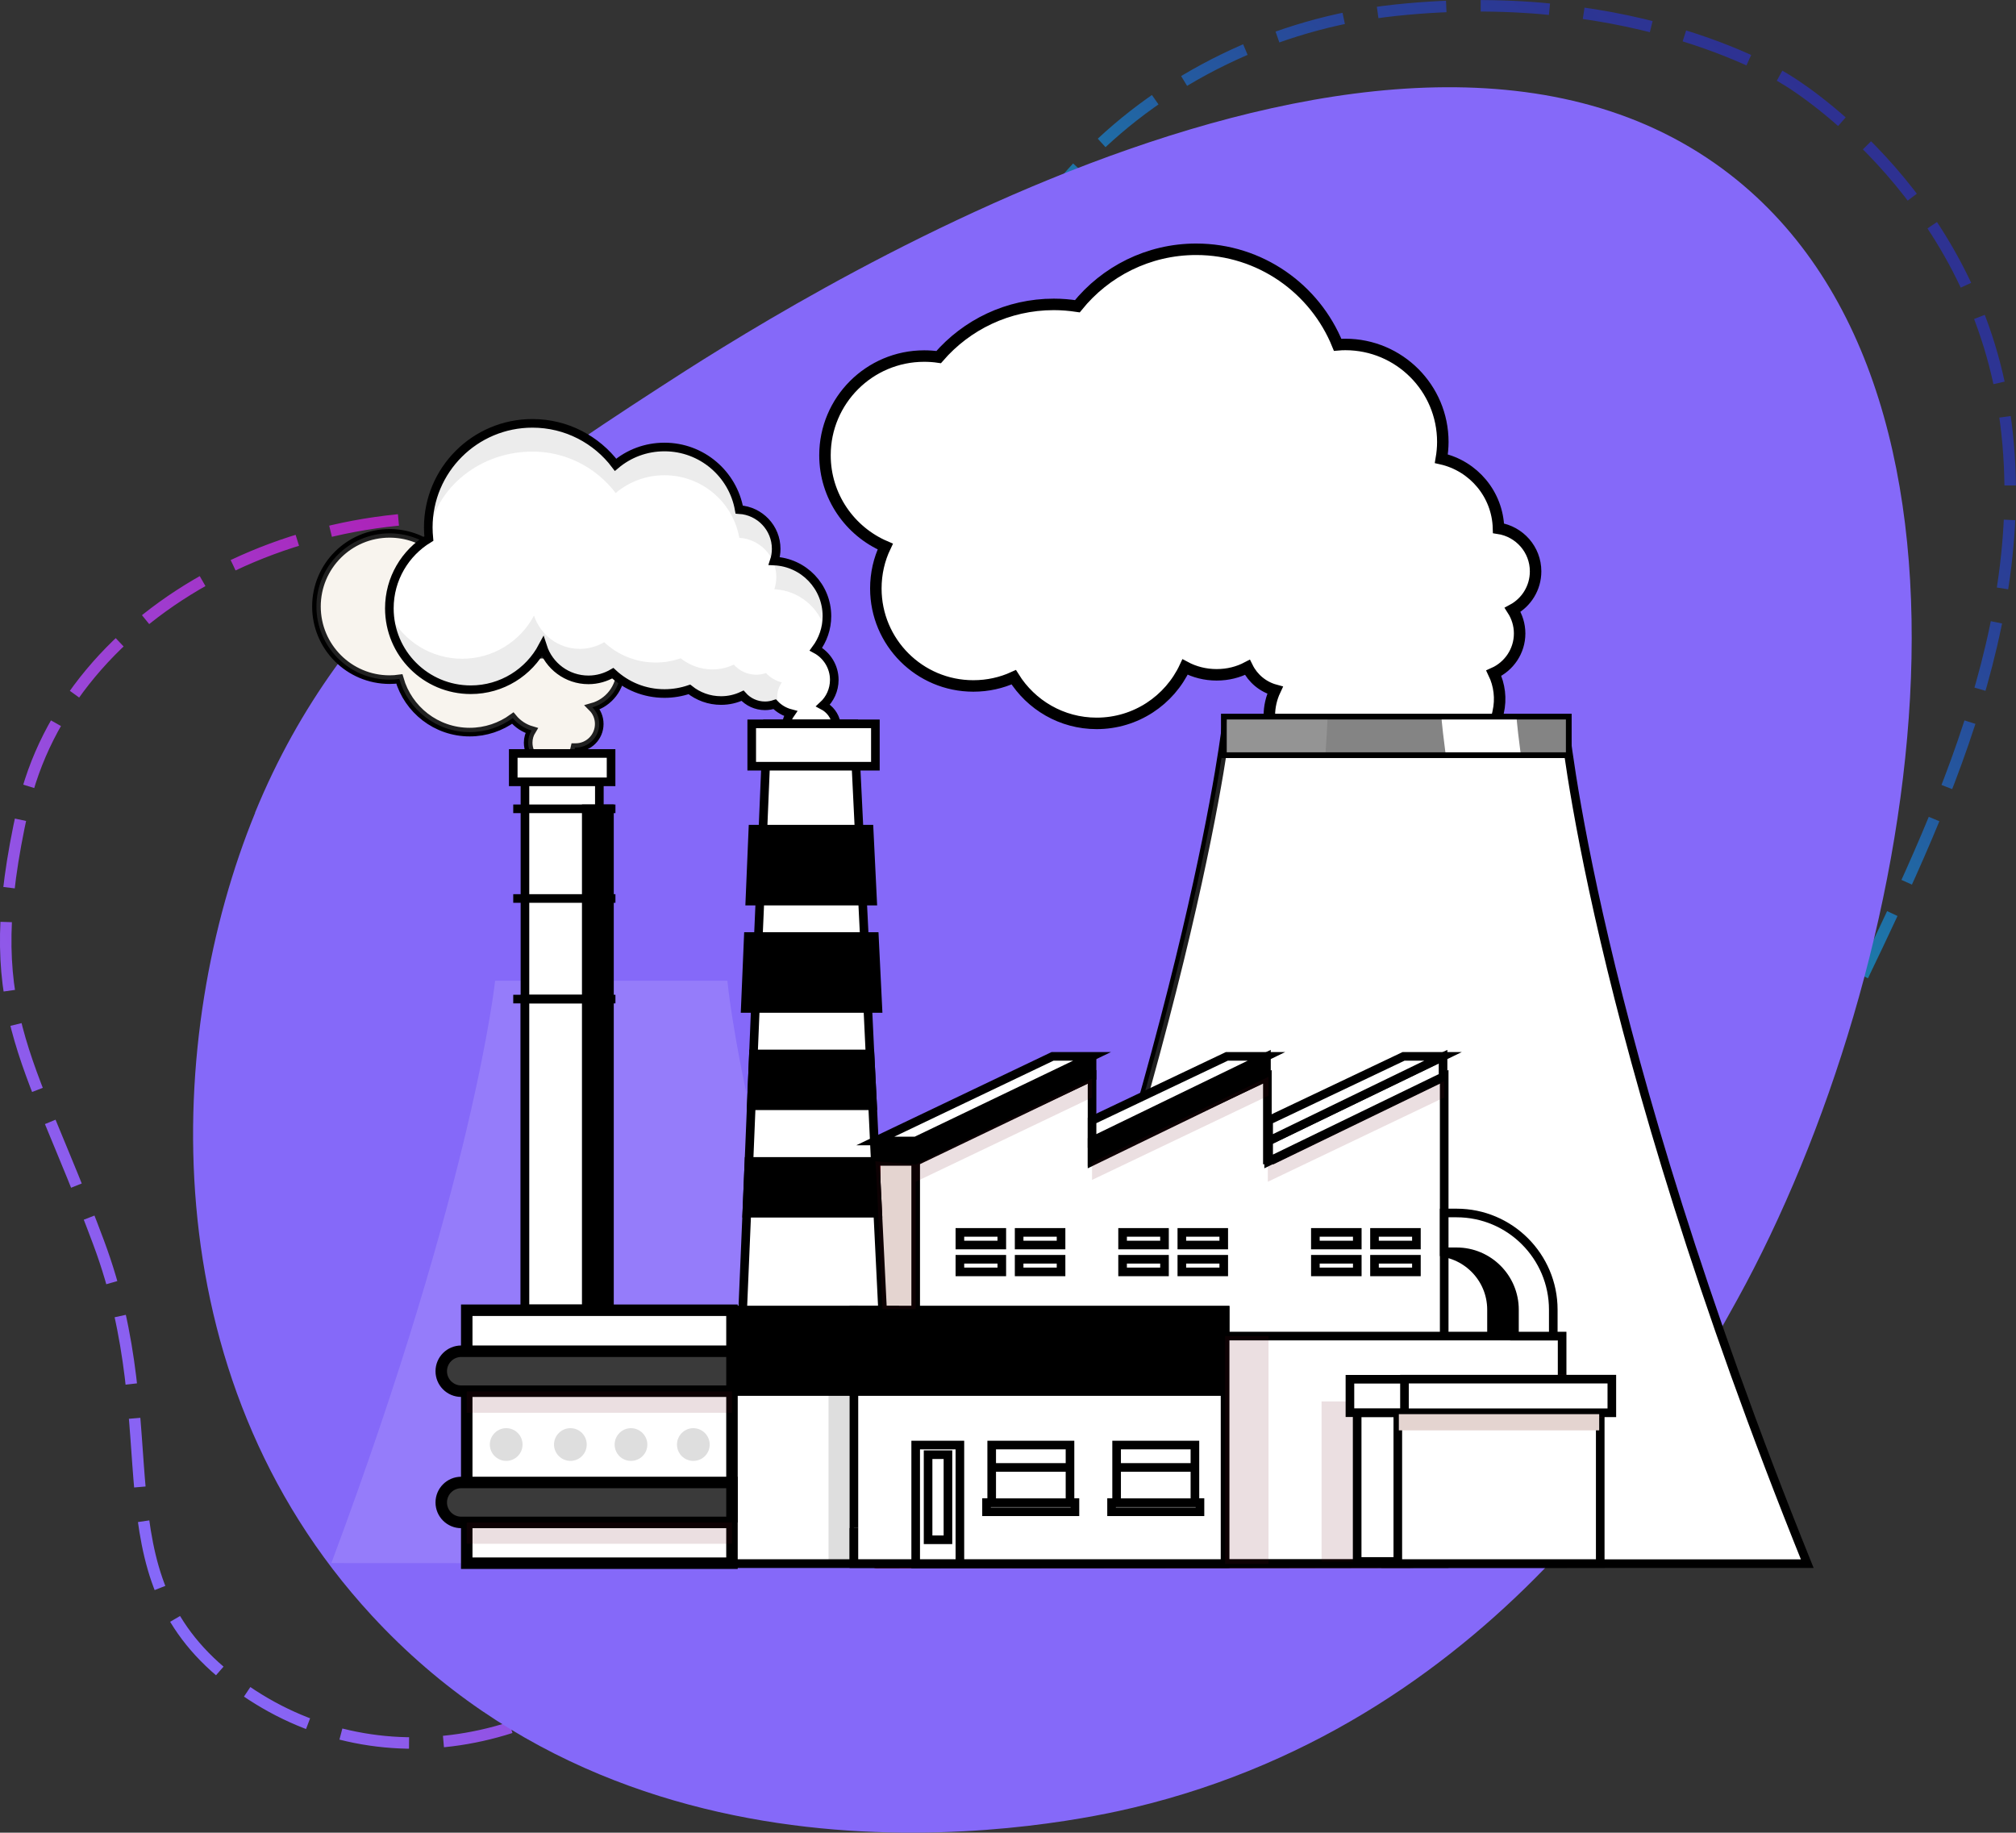 <?xml version="1.0" encoding="UTF-8"?>
<svg xmlns="http://www.w3.org/2000/svg" xmlns:xlink="http://www.w3.org/1999/xlink" viewBox="0 0 175.58 159.61">
  <rect x="0" y="0" width="175.58" height="159.61" fill="#333333" stroke="none"/>
  <defs>
    <style>
      .cls-1, .cls-2, .cls-3, .cls-4, .cls-5 {
        opacity: .13;
      }

      .cls-6, .cls-7, .cls-8, .cls-9, .cls-10, .cls-11, .cls-12, .cls-13 {
        stroke-width: .75px;
      }

      .cls-6, .cls-7, .cls-14 {
        fill: #f7f2ec;
      }

      .cls-6, .cls-8, .cls-15, .cls-9, .cls-10, .cls-11, .cls-16, .cls-12, .cls-17, .cls-18, .cls-19, .cls-13, .cls-20 {
        stroke-miterlimit: 10;
      }

      .cls-6, .cls-8, .cls-10, .cls-12, .cls-17, .cls-18, .cls-19, .cls-20 {
        stroke: #000;
      }

      .cls-21, .cls-8, .cls-19, .cls-5 {
        fill: #fff;
      }

      .cls-22 {
        fill: #848484;
      }

      .cls-7 {
        stroke-linejoin: round;
      }

      .cls-7, .cls-9 {
        stroke: #640917;
      }

      .cls-7, .cls-11, .cls-13 {
        stroke-linecap: round;
      }

      .cls-23 {
        isolation: isolate;
      }

      .cls-24 {
        fill: #e4d4d0;
      }

      .cls-24, .cls-3 {
        mix-blend-mode: darken;
      }

      .cls-15 {
        stroke: url(#linear-gradient-2);
      }

      .cls-15, .cls-10, .cls-16, .cls-25, .cls-13, .cls-20 {
        fill: none;
      }

      .cls-15, .cls-16 {
        stroke-dasharray: 0 0 6 3;
      }

      .cls-2, .cls-3 {
        fill: #640917;
      }

      .cls-26 {
        fill: #8569f9;
      }

      .cls-9 {
        fill: #f2b45a;
      }

      .cls-11 {
        fill: #ffd671;
      }

      .cls-11, .cls-13 {
        stroke: #fff;
      }

      .cls-16 {
        stroke: url(#linear-gradient);
      }

      .cls-4 {
        fill: #6d6d6d;
      }

      .cls-17 {
        fill: #3a3a3a;
      }

      .cls-18 {
        stroke-width: 2.5px;
      }

      .cls-27 {
        fill: #c0dfe2;
      }

      .cls-14 {
        opacity: .47;
      }

      .cls-20 {
        stroke-width: .5px;
      }
    </style>
    <linearGradient id="linear-gradient" x1="63.13" y1="-653.44" x2="158.44" y2="-653.44" gradientTransform="translate(527.52 579.7) rotate(-46.31)" gradientUnits="userSpaceOnUse">
      <stop offset="0" stop-color="#00f5d4"></stop>
      <stop offset=".04" stop-color="#03e6cf"></stop>
      <stop offset=".23" stop-color="#10b0bc"></stop>
      <stop offset=".41" stop-color="#1a82ad"></stop>
      <stop offset=".58" stop-color="#235fa1"></stop>
      <stop offset=".74" stop-color="#294598"></stop>
      <stop offset=".88" stop-color="#2c3693"></stop>
      <stop offset="1" stop-color="#2e3192"></stop>
    </linearGradient>
    <linearGradient id="linear-gradient-2" x1="127.51" y1="296.52" x2="222.82" y2="296.52" gradientTransform="translate(-252.36 -82.35) rotate(-28.61)" gradientUnits="userSpaceOnUse">
      <stop offset="0" stop-color="#8569f9"></stop>
      <stop offset="1" stop-color="#c10097"></stop>
    </linearGradient>
  </defs>
  <g class="cls-23">
    <g id="Layer_2" data-name="Layer 2">
      <g id="Layer_1-2" data-name="Layer 1">
        <path class="cls-16" d="M155.64,6.98s15.63,9.22,18.81,28.18c3.17,18.96-6.37,37.61-13.7,52.92-7.33,15.31-22.18,22.03-35.9,16.76-13.72-5.27-11.09-18.6-22.16-32.66-11.06-14.06-16.14-16.13-17.76-33.96C83.32,20.39,100.25,3.14,121.55,.89c21.3-2.25,34.09,6.09,34.09,6.09Z"></path>
        <path class="cls-15" d="M78.85,62.17s12.09,13.53,9.35,32.56c-2.74,19.03-17.5,33.89-29.14,46.25-11.64,12.36-27.83,14.25-39.3,5.06-11.47-9.19-4.91-21.09-11.18-37.85C2.32,91.43-1.89,87.91,1.99,70.43c3.88-17.48,25.26-28.77,46.23-24.44,20.98,4.33,30.62,16.17,30.62,16.17Z"></path>
        <path class="cls-26" d="M22.22,70.79c-7.84,19.16-9.23,48.9,10.16,69.91,24.11,26.14,61.14,17.97,66.33,16.73,32.44-7.73,47.63-35.25,52.58-44.22,15.83-28.68,24.53-78.48-.6-98-29.41-22.84-83.79,12.41-93.22,18.52-13.02,8.44-27.51,18.12-35.26,37.05Z"></path>
        <g>
          <g>
            <path class="cls-6" d="M54.05,58.32c0-1.87-1.52-3.39-3.39-3.39-1.39,0-2.59,.84-3.11,2.05-.1,0-.19-.01-.29-.01,0,0,0,0,0,0-.21-3.32-2.98-5.95-6.35-5.95-.29,0-.57,.02-.85,.06-.76-2.67-3.21-4.63-6.13-4.63-3.52,0-6.37,2.85-6.37,6.37s2.85,6.37,6.37,6.37c.29,0,.57-.02,.85-.06,.76,2.67,3.21,4.63,6.13,4.63,1.4,0,2.7-.46,3.75-1.22,.42,.51,.99,.89,1.64,1.08-.19,.31-.3,.67-.3,1.06,0,1.14,.92,2.06,2.06,2.06,.99,0,1.82-.7,2.02-1.63,.02,0,.03,0,.05,0,1.14,0,2.06-.92,2.06-2.06,0-.57-.23-1.08-.6-1.45,1.43-.4,2.47-1.71,2.47-3.26Z"></path>
            <path class="cls-5" d="M54.05,58.32c0-1.87-1.52-3.39-3.39-3.39-1.39,0-2.59,.84-3.11,2.05-.1,0-.19-.01-.29-.01,0,0,0,0,0,0-.21-3.32-2.98-5.95-6.35-5.95-.29,0-.57,.02-.85,.06-.76-2.67-3.21-4.63-6.13-4.63-3.52,0-6.37,2.85-6.37,6.37s2.85,6.37,6.37,6.37c.29,0,.57-.02,.85-.06,.76,2.67,3.21,4.63,6.13,4.63,1.4,0,2.7-.46,3.75-1.22,.42,.51,.99,.89,1.64,1.08-.19,.31-.3,.67-.3,1.06,0,1.14,.92,2.06,2.06,2.06,.99,0,1.82-.7,2.02-1.63,.02,0,.03,0,.05,0,1.14,0,2.06-.92,2.06-2.06,0-.57-.23-1.08-.6-1.45,1.43-.4,2.47-1.71,2.47-3.26Z"></path>
            <path class="cls-25" d="M133.74,49.76c0-1.9-1.4-3.47-3.23-3.75-.08-2.97-2.18-5.43-4.98-6.06,.08-.47,.13-.96,.13-1.46,0-4.69-3.8-8.49-8.49-8.49-.23,0-.45,.01-.67,.03-1.97-4.87-6.74-8.32-12.32-8.32-4.18,0-7.91,1.94-10.35,4.96-.67-.1-1.35-.16-2.05-.16-4.01,0-7.6,1.78-10.03,4.59-.41-.06-.83-.09-1.26-.09-4.77,0-8.64,3.87-8.64,8.64,0,3.57,2.17,6.63,5.25,7.95-.53,1.11-.82,2.34-.82,3.65,0,4.69,3.8,8.49,8.49,8.49,1.26,0,2.45-.27,3.52-.76,1.5,2.41,4.17,4.02,7.22,4.02,3.41,0,6.35-2.01,7.7-4.91,.82,.44,1.76,.68,2.75,.68s1.88-.23,2.68-.65c.48,.97,1.35,1.7,2.41,1.99-.32,.68-.5,1.43-.5,2.23,0,2.87,2.33,5.21,5.21,5.21,1.73,0,3.27-.85,4.22-2.15,.77,.44,1.65,.7,2.6,.7,.49,0,.97-.07,1.42-.2,.09,.02,.18,.05,.27,.07,2.8,.63,5.59-1.12,6.23-3.93,.27-1.19,.11-2.38-.38-3.4,1.32-.59,2.25-1.92,2.25-3.46,0-.76-.23-1.47-.61-2.06,1.19-.64,2-1.9,2-3.35Z"></path>
            <path class="cls-21" d="M131.74,52.88c.39,.59,.61,1.3,.61,2.06,0,1.55-.92,2.87-2.25,3.46,.49,1.02,.65,2.21,.38,3.4-.35,1.54-1.34,2.76-2.63,3.45,.21-.4,.38-.83,.48-1.3,.27-1.19,.11-2.37-.38-3.4,1.32-.59,2.25-1.92,2.25-3.46,0-.76-.22-1.47-.61-2.06,1.19-.64,2-1.9,2-3.35,0-1.9-1.4-3.47-3.23-3.75-.08-2.97-2.18-5.43-4.99-6.06,.08-.47,.13-.96,.13-1.46,0-4.69-3.8-8.49-8.49-8.49-.23,0-.45,.01-.67,.03-1.97-4.88-6.74-8.32-12.32-8.32-4.18,0-7.91,1.94-10.35,4.96-.67-.1-1.35-.16-2.05-.16-4.01,0-7.6,1.78-10.04,4.59-.41-.06-.83-.09-1.26-.09-1.84,0-3.54,.57-4.94,1.55,1.56-2.24,4.15-3.7,7.09-3.7,.43,0,.85,.03,1.26,.09,2.43-2.81,6.03-4.59,10.04-4.59,.7,0,1.38,.05,2.05,.16,2.43-3.02,6.16-4.96,10.35-4.96,5.58,0,10.35,3.44,12.32,8.32,.22-.02,.44-.03,.67-.03,4.69,0,8.49,3.8,8.49,8.49,0,.5-.04,.98-.13,1.46,2.8,.63,4.9,3.09,4.99,6.06,1.82,.27,3.23,1.85,3.23,3.75,0,1.45-.81,2.7-2,3.35Z"></path>
            <path class="cls-4" d="M130.6,61.23c-.01,.28-.05,.56-.12,.84-.63,2.8-3.42,4.56-6.23,3.93-.09-.02-.18-.04-.27-.07-.45,.13-.93,.2-1.42,.2-.95,0-1.84-.25-2.6-.7-.95,1.3-2.48,2.15-4.22,2.15-2.88,0-5.21-2.33-5.21-5.2,0-.8,.18-1.56,.5-2.23-1.06-.29-1.94-1.02-2.41-1.99-.81,.41-1.72,.65-2.68,.65s-1.93-.25-2.75-.68c-1.35,2.9-4.29,4.91-7.7,4.91-3.05,0-5.72-1.61-7.22-4.02-1.07,.49-2.26,.76-3.52,.76-4.69,0-8.49-3.8-8.49-8.49,0-1.31,.3-2.54,.82-3.65-3.09-1.32-5.25-4.38-5.25-7.95,0-2.21,.83-4.22,2.19-5.75-.15,.64-.23,1.3-.23,1.98,0,3.57,2.16,6.63,5.25,7.95-.53,1.11-.82,2.34-.82,3.65,0,4.69,3.8,8.49,8.49,8.49,1.26,0,2.45-.27,3.52-.76,1.5,2.41,4.17,4.02,7.22,4.02,3.41,0,6.35-2.01,7.7-4.91,.82,.43,1.76,.68,2.75,.68s1.88-.23,2.68-.65c.48,.97,1.35,1.7,2.41,1.99-.32,.68-.5,1.43-.5,2.23,0,2.88,2.33,5.21,5.21,5.21,1.73,0,3.27-.85,4.22-2.16,.76,.44,1.65,.7,2.6,.7,.49,0,.96-.07,1.42-.2,.09,.03,.18,.05,.27,.07,1.6,.36,3.19-.05,4.38-1Z"></path>
            <path class="cls-5" d="M77.95,136.14h-28.33s-20.76-.01-20.76-.01c12.45-33.35,14.26-50.72,14.26-50.72h20.23s1.65,18.63,14.61,50.73Z"></path>
            <rect class="cls-8" x="45.72" y="65.62" width="6.48" height="48.38"></rect>
            <rect class="cls-8" x="45.72" y="87.01" width="6.48" height="26.98"></rect>
            <path class="cls-8" d="M157.4,136.18h-57.75s-13.46-.02-13.46-.02c18.06-48.38,20.68-73.56,20.68-73.56h29.35s2.39,27.02,21.18,73.58Z"></path>
            <rect class="cls-22" x="106.59" y="62.41" width="30.04" height="3.36"></rect>
            <path class="cls-21" d="M152.95,135.72c-18.79-46.56-20.86-73.12-20.86-73.12h-6.54s2.07,26.56,20.86,73.12h6.54Z"></path>
            <path class="cls-5" d="M115.62,62.6s-1.09,25.19-8.56,73.56h-7.41s-13.46,0-13.46,0c18.06-48.38,20.68-73.56,20.68-73.56h8.75Z"></path>
            <g>
              <path class="cls-2" d="M112.38,34.82c-.11,.06-.23,.12-.33,.18l1.69-.83-1.35,.65Z"></path>
              <path class="cls-2" d="M112.05,35l1.69-.83-1.35,.65c-.11,.06-.23,.12-.33,.18Z"></path>
              <path class="cls-21" d="M37.35,46.9c-.03-.32-.05-.64-.05-.96,0-5.01,4.06-9.07,9.07-9.07,2.96,0,5.59,1.42,7.24,3.61,1.15-.97,2.63-1.55,4.26-1.55,3.26,0,5.96,2.35,6.51,5.45,1.8,.11,3.22,1.6,3.22,3.42,0,.37-.06,.73-.17,1.06,2.56,.12,4.59,2.22,4.59,4.8,0,1.08-.36,2.07-.96,2.88,.95,.51,1.6,1.52,1.6,2.67,0,.88-.38,1.68-.98,2.23,.71,.37,1.19,1.11,1.19,1.96,0,1.22-.99,2.21-2.21,2.21s-2.21-.99-2.21-2.21c0-.47,.15-.91,.4-1.27-.53-.14-1.01-.42-1.38-.81-.27,.09-.55,.14-.84,.14-.78,0-1.48-.34-1.96-.88-.57,.27-1.2,.42-1.87,.42-1.04,0-2-.36-2.76-.97-.68,.23-1.41,.36-2.17,.36-1.74,0-3.32-.67-4.5-1.77-.62,.36-1.34,.58-2.12,.58-1.87,0-3.45-1.22-3.99-2.9-1.19,2.24-3.55,3.76-6.26,3.76-3.92,0-7.09-3.17-7.09-7.09,0-2.58,1.38-4.84,3.44-6.08Z"></path>
              <path class="cls-4" d="M72.03,53.66c0,.43-.06,.84-.16,1.23-.53-1.99-2.3-3.47-4.43-3.57,.11-.34,.17-.69,.17-1.06,0-1.82-1.42-3.31-3.22-3.42-.55-3.1-3.26-5.45-6.52-5.45-1.62,0-3.1,.58-4.25,1.55-1.66-2.19-4.29-3.61-7.24-3.61-5.01,0-8.81,3.7-9.02,7.57-.02,.32-2.02,1.46-1.99,1.78-1.73,1.04-.98,3.48-1.34,5.53-.07-.4-.11-.81-.11-1.23,0-2.58,1.38-4.84,3.44-6.08-.03-.32-.05-.64-.05-.96,0-5.01,4.06-9.07,9.07-9.07,2.96,0,5.58,1.42,7.24,3.61,1.15-.97,2.63-1.55,4.25-1.55,3.26,0,5.96,2.36,6.52,5.45,1.79,.11,3.22,1.6,3.22,3.42,0,.37-.06,.73-.17,1.06,2.56,.11,4.59,2.22,4.59,4.8Z"></path>
              <path class="cls-4" d="M33.96,53.56c.29,3.65,3.34,6.52,7.07,6.52,2.71,0,5.07-1.52,6.26-3.76,.55,1.68,2.13,2.9,3.99,2.9,.77,0,1.49-.21,2.12-.58,1.18,1.1,2.76,1.77,4.5,1.77,.76,0,1.48-.13,2.16-.36,.76,.61,1.71,.97,2.76,.97,.67,0,1.3-.15,1.87-.42,.48,.54,1.18,.88,1.96,.88,.29,0,.58-.05,.84-.14,.14,.14,.29,.27,.45,.37-.16-.3-.25-.65-.25-1.01,0-.47,.15-.91,.4-1.27-.53-.14-1.01-.42-1.38-.81-.27,.09-.55,.14-.84,.14-.78,0-1.48-.34-1.96-.88-.57,.27-1.2,.42-1.87,.42-1.04,0-2-.37-2.76-.97-.68,.24-1.41,.37-2.16,.37-1.74,0-3.32-.67-4.5-1.77-.62,.36-1.34,.58-2.12,.58-1.87,0-3.44-1.22-3.99-2.9-1.19,2.24-3.55,3.76-6.26,3.76s-5.1-1.54-6.28-3.81Z"></path>
              <path class="cls-12" d="M133.28,116.36h-3.38v-2.3c0-2.78-2.26-5.04-5.04-5.04h-.65v-3.38h.65c4.65,0,8.42,3.78,8.42,8.42v2.3Z"></path>
              <path class="cls-13" d="M90.6,115.52c-.46-1.73-.71-3.55-.71-5.42,0-1.11,.09-2.2,.25-3.27"></path>
              <polygon class="cls-7" points="107.4 101.02 106.94 101.02 106.94 93.78 91.67 100.98 91.67 93.78 76.31 101.02 76.31 136.21 122.76 136.17 122.76 101.02 122.76 107.27 107.4 101.02"></polygon>
              <polygon class="cls-8" points="110.84 101.02 110.38 101.02 110.38 93.78 95.11 100.98 95.11 93.78 79.75 101.02 79.75 136.21 125.78 136.17 125.78 101.02 125.78 93.78 110.84 101.02"></polygon>
              <polygon class="cls-8" points="77.95 136.17 63.75 136.17 65.04 105.66 65.23 101.15 65.43 96.3 65.62 91.79 65.82 86.95 66.01 82.44 66.22 77.6 66.41 73.09 66.83 63.04 74.37 63.04 74.86 73.09 75.08 77.6 75.32 82.44 75.54 86.95 75.77 91.79 76 96.3 76.23 101.15 76.45 105.66 77.95 136.17"></polygon>
              <polygon class="cls-8" points="63.04 136.17 63.04 114.11 77.95 114.11 79.75 136.17 63.04 136.17"></polygon>
              <rect class="cls-8" x="74.37" y="114.11" width="32.33" height="22.06"></rect>
              <rect class="cls-12" x="74.37" y="114.11" width="32.33" height="7.08"></rect>
              <rect class="cls-12" x="63.75" y="114.11" width="10.61" height="7.08"></rect>
              <polyline class="cls-8" points="106.7 133.08 106.7 136.17 74.37 136.17 74.37 133.08"></polyline>
              <rect class="cls-8" x="79.75" y="125.85" width="3.85" height="10.32"></rect>
              <rect class="cls-8" x="80.83" y="126.69" width="1.73" height="7.41"></rect>
              <rect class="cls-27" x="86.37" y="125.85" width="6.82" height="5.42"></rect>
              <rect class="cls-8" x="85.92" y="130.86" width="7.7" height=".8"></rect>
              <polygon class="cls-14" points="87.25 130.86 89.36 125.85 90.25 125.85 88.21 130.86 87.25 130.86"></polygon>
              <polygon class="cls-14" points="88.65 130.86 90.77 125.85 91.29 125.85 89.26 130.86 88.65 130.86"></polygon>
              <rect class="cls-8" x="86.37" y="125.85" width="6.82" height="5.02"></rect>
              <line class="cls-8" x1="86.37" y1="127.8" x2="93.18" y2="127.8"></line>
              <rect class="cls-27" x="97.25" y="125.85" width="6.82" height="5.42"></rect>
              <polygon class="cls-12" points="110.3 93.78 95.11 101.15 95.11 99.36 110.3 92.03 110.3 93.78"></polygon>
              <rect class="cls-8" x="96.81" y="130.86" width="7.7" height=".8"></rect>
              <polygon class="cls-14" points="98.13 130.86 100.25 125.85 101.13 125.85 99.09 130.86 98.13 130.86"></polygon>
              <polygon class="cls-14" points="99.54 130.86 101.65 125.85 102.18 125.85 100.14 130.86 99.54 130.86"></polygon>
              <rect class="cls-8" x="97.25" y="125.85" width="6.82" height="5.02"></rect>
              <line class="cls-8" x1="97.25" y1="127.8" x2="104.07" y2="127.8"></line>
              <rect class="cls-1" x="72.16" y="114.09" width="2.2" height="22.06"></rect>
              <rect class="cls-8" x="65.47" y="63.04" width="10.77" height="3.69"></rect>
              <polygon class="cls-18" points="75.08 77.6 66.22 77.6 66.41 73.09 74.86 73.09 75.08 77.6"></polygon>
              <polygon class="cls-18" points="75.54 86.95 65.82 86.95 66.01 82.44 75.32 82.44 75.54 86.95"></polygon>
              <polygon class="cls-12" points="76 96.3 65.43 96.3 65.62 91.79 75.77 91.79 76 96.3"></polygon>
              <polygon class="cls-12" points="76.45 105.66 65.04 105.66 65.23 101.15 76.23 101.15 76.45 105.66"></polygon>
              <polygon class="cls-12" points="95.11 93.78 79.75 101.15 76.25 101.15 76.25 99.46 91.89 92.41 95.11 92.09 95.11 93.78"></polygon>
              <polygon class="cls-2" points="79.75 102.92 79.75 101.42 95.11 93.94 95.11 95.58 79.75 102.92"></polygon>
              <polygon class="cls-2" points="95.11 102.76 95.11 101.26 110.48 93.78 110.48 95.42 95.11 102.76"></polygon>
              <polygon class="cls-3" points="110.42 102.92 110.42 101.42 125.78 93.94 125.78 95.58 110.42 102.92"></polygon>
              <rect class="cls-8" x="83.6" y="107.33" width="3.65" height="1.1"></rect>
              <rect class="cls-8" x="83.6" y="109.67" width="3.65" height="1.1"></rect>
              <rect class="cls-8" x="88.76" y="107.33" width="3.65" height="1.1"></rect>
              <rect class="cls-8" x="88.76" y="109.67" width="3.65" height="1.1"></rect>
              <rect class="cls-8" x="97.77" y="107.33" width="3.65" height="1.1"></rect>
              <rect class="cls-8" x="97.77" y="109.67" width="3.65" height="1.1"></rect>
              <rect class="cls-8" x="102.93" y="107.33" width="3.65" height="1.1"></rect>
              <rect class="cls-8" x="102.93" y="109.67" width="3.65" height="1.1"></rect>
              <rect class="cls-8" x="114.56" y="107.33" width="3.65" height="1.1"></rect>
              <rect class="cls-8" x="114.56" y="109.67" width="3.65" height="1.1"></rect>
              <rect class="cls-8" x="119.71" y="107.33" width="3.65" height="1.1"></rect>
              <rect class="cls-8" x="119.71" y="109.67" width="3.65" height="1.1"></rect>
              <rect class="cls-8" x="106.7" y="116.36" width="29.35" height="19.8"></rect>
              <rect class="cls-2" x="115.11" y="122.05" width="14.55" height="13.94" transform="translate(244.76 258.04) rotate(180)"></rect>
              <rect class="cls-8" x="120.68" y="123.04" width="18.69" height="13.13" transform="translate(260.05 259.21) rotate(180)"></rect>
              <rect class="cls-8" x="118.21" y="123.04" width="3.54" height="12.95" transform="translate(239.95 259.03) rotate(180)"></rect>
              <rect class="cls-8" x="117.56" y="120.11" width="12.62" height="2.91" transform="translate(247.75 243.14) rotate(180)"></rect>
              <path class="cls-9" d="M139.2,123.04h-3.15v-2.93h.22c1.62,0,2.93,1.31,2.93,2.93h0Z"></path>
              <path class="cls-8" d="M135.28,116.36h-3.38v-2.3c0-2.78-2.26-5.04-5.04-5.04h-1.08v-3.38h1.08c4.65,0,8.42,3.78,8.42,8.42v2.3Z"></path>
              <rect class="cls-8" x="122.32" y="120.1" width="18.06" height="2.93" transform="translate(262.7 243.14) rotate(180)"></rect>
              <rect class="cls-24" x="121.82" y="123.17" width="17.45" height="1.41" transform="translate(261.1 247.74) rotate(180)"></rect>
              <path class="cls-11" d="M129.95,107.26c.51,.28,.99,.62,1.44,1"></path>
            </g>
            <rect class="cls-19" x="40.65" y="114.11" width="23.1" height="22.03"></rect>
            <path class="cls-17" d="M63.75,121.16h-23.58c-.96,0-1.74-.78-1.74-1.74h0c0-.96,.78-1.74,1.74-1.74h23.58v3.48Z"></path>
            <path class="cls-17" d="M63.75,132.59h-23.58c-.96,0-1.74-.78-1.74-1.74h0c0-.96,.78-1.74,1.74-1.74h23.58v3.48Z"></path>
            <rect class="cls-2" x="40.65" y="121.18" width="23.1" height="1.86"></rect>
            <rect class="cls-2" x="40.65" y="132.59" width="23.1" height="1.86"></rect>
            <rect class="cls-8" x="44.7" y="65.62" width="8.52" height="2.47"></rect>
            <line class="cls-8" x1="44.7" y1="70.44" x2="53.6" y2="70.44"></line>
            <line class="cls-8" x1="44.7" y1="78.25" x2="53.6" y2="78.25"></line>
            <line class="cls-8" x1="44.7" y1="87.01" x2="53.6" y2="87.01"></line>
            <rect class="cls-12" x="51.06" y="70.44" width="2.02" height="43.66"></rect>
            <path class="cls-1" d="M45.51,125.81c0,.79-.64,1.42-1.42,1.42s-1.43-.64-1.43-1.42,.64-1.43,1.43-1.43,1.42,.64,1.42,1.43Z"></path>
            <path class="cls-1" d="M51.1,125.81c0,.79-.64,1.42-1.42,1.42s-1.43-.64-1.43-1.42,.64-1.43,1.43-1.43,1.42,.64,1.42,1.43Z"></path>
            <path class="cls-1" d="M56.38,125.81c0,.79-.64,1.42-1.43,1.42s-1.42-.64-1.42-1.42,.64-1.43,1.42-1.43,1.43,.64,1.43,1.43Z"></path>
            <path class="cls-1" d="M61.81,125.81c0,.79-.64,1.42-1.43,1.42s-1.42-.64-1.42-1.42,.64-1.43,1.42-1.43,1.43,.64,1.43,1.43Z"></path>
            <rect class="cls-2" x="106.7" y="116.36" width="3.78" height="19.84"></rect>
            <path class="cls-2" d="M76.23,101.15c.08-.12,.63,12.85,.63,12.85h2.89v-12.58s-3.52-.28-3.52-.28Z"></path>
            <path class="cls-19" d="M130.36,62.48c.05-.15,.09-.29,.12-.45,.27-1.19,.11-2.38-.38-3.4,1.32-.59,2.25-1.92,2.25-3.46,0-.76-.23-1.47-.61-2.06,1.19-.64,2-1.9,2-3.35,0-1.9-1.4-3.47-3.23-3.75-.08-2.97-2.18-5.43-4.98-6.06,.08-.47,.13-.96,.13-1.46,0-4.69-3.8-8.49-8.49-8.49-.23,0-.45,.01-.67,.03-1.97-4.87-6.74-8.32-12.32-8.32-4.18,0-7.91,1.94-10.35,4.96-.67-.1-1.35-.16-2.05-.16-4.01,0-7.6,1.78-10.03,4.59-.41-.06-.83-.09-1.26-.09-4.77,0-8.64,3.87-8.64,8.64,0,3.57,2.17,6.63,5.25,7.95-.53,1.11-.82,2.34-.82,3.65,0,4.69,3.8,8.49,8.49,8.49,1.26,0,2.45-.27,3.52-.76,1.5,2.41,4.17,4.02,7.22,4.02,3.41,0,6.35-2.01,7.7-4.91,.82,.44,1.76,.68,2.75,.68s1.88-.23,2.68-.65c.48,.97,1.35,1.7,2.41,1.99-.32,.68-.5,1.43-.5,2.23"></path>
            <path class="cls-10" d="M68.48,63.06c.05-.34,.18-.65,.37-.92-.53-.14-1.01-.42-1.38-.81-.27,.09-.55,.14-.84,.14-.78,0-1.48-.34-1.96-.88-.57,.27-1.2,.42-1.87,.42-1.04,0-2-.36-2.76-.97-.68,.23-1.41,.36-2.17,.36-1.74,0-3.32-.67-4.5-1.77-.62,.36-1.34,.58-2.12,.58-1.87,0-3.45-1.22-3.99-2.9-1.19,2.24-3.55,3.76-6.26,3.76-3.92,0-7.09-3.17-7.09-7.09,0-2.58,1.38-4.84,3.44-6.08-.03-.32-.05-.64-.05-.96,0-5.01,4.06-9.07,9.07-9.07,2.96,0,5.59,1.42,7.24,3.61,1.15-.97,2.63-1.55,4.26-1.55,3.26,0,5.96,2.35,6.51,5.45,1.8,.11,3.22,1.6,3.22,3.42,0,.37-.06,.73-.17,1.06,2.56,.12,4.59,2.22,4.59,4.8,0,1.08-.36,2.07-.96,2.88,.95,.51,1.6,1.52,1.6,2.67,0,.88-.38,1.68-.98,2.23,.59,.31,1.02,.87,1.15,1.54"></path>
          </g>
          <polygon class="cls-8" points="95.11 92 79.75 99.37 76.23 99.37 91.67 92 95.11 92"></polygon>
          <polygon class="cls-8" points="110.3 92 95.11 99.37 95.11 97.58 106.85 92 110.3 92"></polygon>
          <polygon class="cls-8" points="125.68 93.78 110.49 101.15 110.49 99.36 125.68 92.03 125.68 93.78"></polygon>
          <polygon class="cls-8" points="125.68 92 110.49 99.37 110.49 97.58 122.24 92 125.68 92"></polygon>
          <rect class="cls-20" x="106.59" y="62.41" width="30.04" height="3.36"></rect>
        </g>
      </g>
    </g>
  </g>
</svg>
